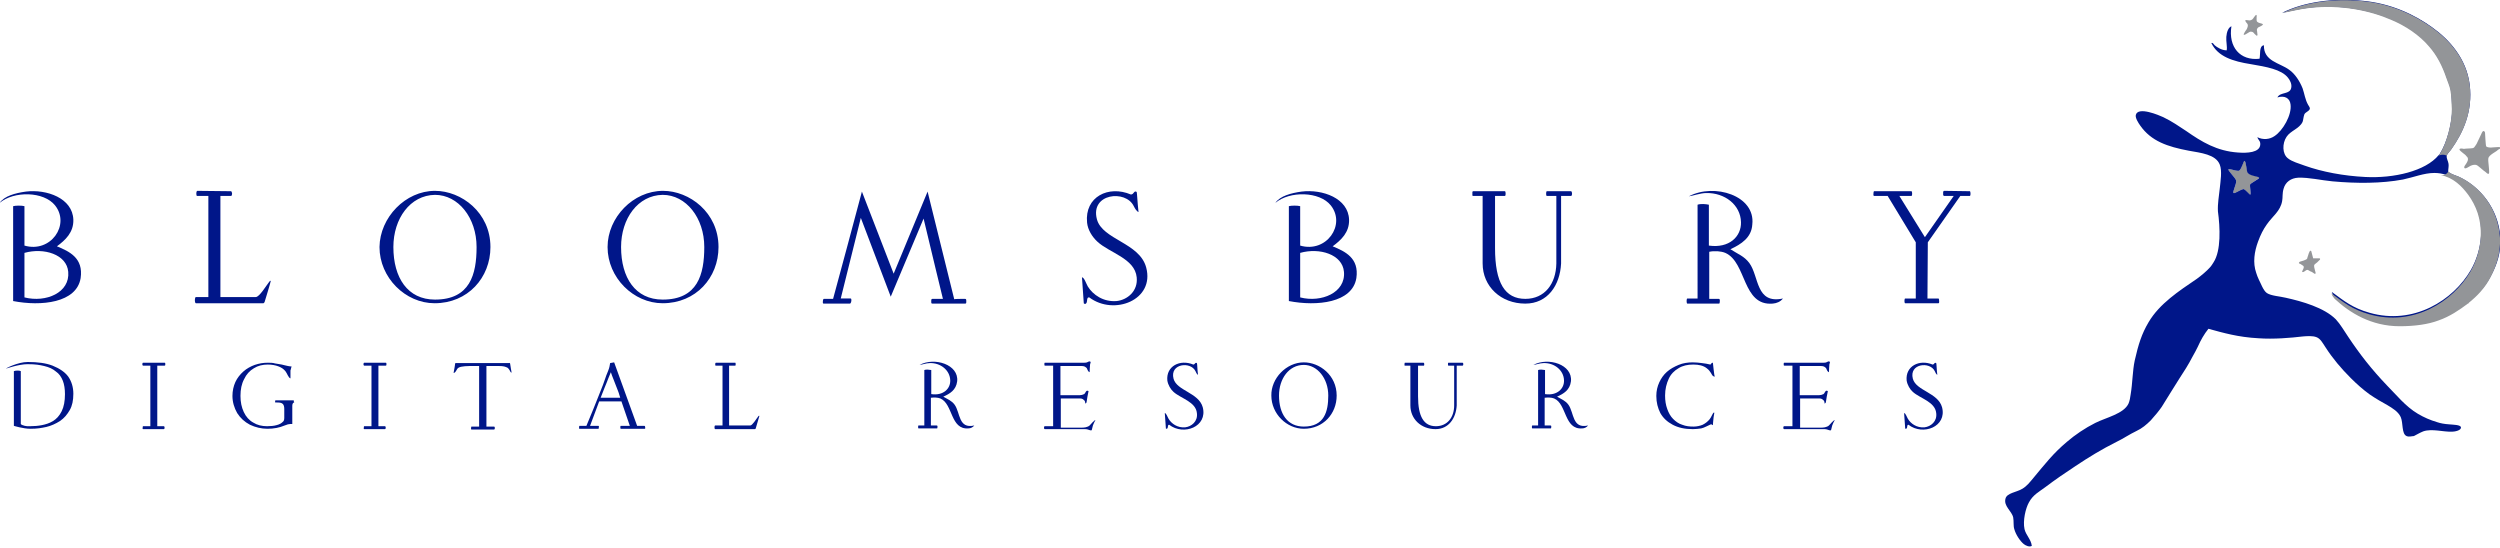 <?xml version="1.0" encoding="utf-8"?>
<!-- Generator: Adobe Illustrator 19.0.0, SVG Export Plug-In . SVG Version: 6.00 Build 0)  -->
<svg version="1.1" id="diana_copy_xA0_Image_1_" xmlns="http://www.w3.org/2000/svg" xmlns:xlink="http://www.w3.org/1999/xlink"
	 x="0px" y="0px" viewBox="0 0 685.1 150.1" style="enable-background:new 0 0 685.1 150.1;" xml:space="preserve">
<style type="text/css">
	.st0{fill:#939598;}
	.st1{fill:#001689;}
</style>
<g>
	<g>
		<path class="st0" d="M615.1,44.1c-0.4-0.1-0.7,2.1-1.5,2.7c-1.1,0.1-2.5-0.7-2.9-0.4s2,2.4,2.1,3.1c0.1,1.1-1.1,3.1-0.7,3.4
			c0.3,0.2,1.6-0.8,2.7-1.1c0.8,0.4,1.6,1.7,1.9,1.5c0.2-0.2-0.2-2.4-0.1-2.7c0.1-0.4,2.6-1.6,2.5-2c-0.1-0.4-2.5-0.4-3.2-1.4
			C615.8,47.1,615.5,44.2,615.1,44.1z"/>
	</g>
	<g>
		<path class="st1" d="M673.7,48.4c-0.9-0.4-1.9-0.6-2.8-1.3c0-0.9,0.2-1.5,0.1-2.2c-0.1-0.8-0.6-1.4-0.5-2.2c0.1-0.6,1-1.4,1.3-1.9
			c3.1-4.4,5.9-10.2,5-17.6c-0.9-7.2-5.6-12.4-10.4-15.8c-4.9-3.5-11.3-6.5-19-7.2c-7.9-0.8-16,0.3-22,3.3c2.6-0.5,4.8-1.1,7.4-1.4
			c8.7-1,16.8,0.7,22.7,3.2c3.8,1.6,7.6,4.1,10.3,7.3c2.1,2.4,3.6,5.3,4.7,8.6c0.4,1.1,0.9,2.3,1.1,3.3c0.3,1.6,0.3,3.6,0.4,5.2
			c0,4.1-1.5,9.5-3.3,12.3c-0.1,0.2-0.2,0.4-0.4,0.5c-3.6,4.4-12.3,6.4-20.1,6c-6-0.3-11.8-1.4-16.6-3.1c-1.6-0.6-3.5-1.1-4.6-2
			c-1.6-1.2-1.6-4.1-0.4-5.9c1.1-1.7,3.5-2.2,4.4-4.1c0.2-0.5,0.2-1.3,0.5-2.1c0.3-0.6,1.5-0.9,1.5-1.6c0-0.3-0.4-0.8-0.5-1
			c-0.8-1.4-1-3.1-1.5-4.5c-0.8-2-2.1-4-3.7-5.1c-2.6-1.9-7-2.3-6.9-6.7c-1.4,0.2-0.9,2.6-1.2,3.7c-5.3,0.6-8.6-3.2-7.7-8.9
			c-0.8,0.3-1.3,1.5-1.4,2.9c-0.1,1.3,0.3,2.7,0.1,3.7c-1.3,0-2.6-0.8-3.3-1.4c-0.3-0.3-0.5-0.8-0.9-0.6c1.8,3.7,5.8,5,10.9,5.8
			c4.1,0.7,8.3,1.4,10.1,3.7c0.5,0.6,1.1,1.7,0.9,2.7c-0.3,2-3,1.1-3.8,2.7c2-0.6,3.4,0.2,3.6,1.9c0.4,2.9-2.1,7.2-4.4,8.7
			c-1.3,0.9-3.1,1.1-4.7,0.3c0.3,0.9,0.9,1,0.8,2.1c-0.2,2.1-3.5,2.3-6.1,2.1c-5.8-0.4-9.9-2.9-14.2-5.9c-2-1.3-3.8-2.6-6.3-3.8
			c-1.1-0.5-6.9-3-7.5-0.6c-0.2,0.8,0.7,2.2,1.2,2.9c3,4.3,7.5,5.8,13.3,6.9c3.3,0.6,7.4,1,8.5,3.8c0.7,1.7,0.2,4.6,0,6.6
			c-0.2,2-0.6,4-0.5,6.2c0.6,4.4,0.9,10.8-1.2,14c-0.2,0.3-0.6,1-1,1.4c-0.9,1-2.3,2.2-3.7,3.2c-4.7,3.2-10.1,6.7-13.1,11.8
			c-1.9,3.2-2.8,6.1-3.8,10.5c-0.6,2.8-0.6,6.3-1.1,9.2c-0.1,0.9-0.3,1.9-0.6,2.6c-1.3,2.8-6.1,3.8-9.1,5.3
			c-2.8,1.4-5.6,3.3-7.8,5.2c-3.8,3.2-6,6.1-9.1,9.8c-1,1.2-1.9,2.4-3.2,3.1c-1.5,0.9-4.1,1.1-4.5,2.6c-0.6,2.1,1.7,3.4,2.1,5.2
			c0.2,1.1,0,2.3,0.3,3.2c0.4,1.5,1.6,3.3,2.6,4.1c0.5,0.4,1.5,0.9,2.2,0.5c-0.2-1.8-1.6-2.9-2-4.6c-0.5-2.3,0.3-5.7,1.2-7.3
			c1.1-2.1,2.9-3,4.5-4.2c2.5-1.9,5.7-4.1,8.3-5.8c3.6-2.4,7.2-4.6,11.2-6.6c1.7-0.8,3.6-2.1,5.5-3c1.5-0.7,2.7-1.7,3.9-2.9
			c1.1-1.2,2.4-2.8,3-3.7c1.7-2.7,3.2-5.2,4.8-7.7c1.2-1.8,2.7-4.2,3.5-5.8c0.6-1,1.3-2.4,1.6-3c0.8-1.8,1.7-3.4,2.9-4.9
			c4,1.1,8.1,2.3,13.7,2.6c4.2,0.3,8.8-0.1,12.2-0.5c1.2-0.1,2.7-0.2,3.7,0.2c1.1,0.4,1.7,1.6,2.5,2.8c2,3.1,4.3,5.8,6.9,8.4
			c1.7,1.7,3.4,3.2,5.2,4.5c1.6,1.1,3.5,2.2,4.8,2.9c1.5,0.9,3,1.8,3.7,3.3c0.7,1.6,0.2,4.6,1.6,5.2c0.7,0.3,1.5,0,2,0
			c0.8-0.4,1.6-0.9,2.6-1.3c2.4-0.8,5.4,0.2,7.9,0.1c0.6,0,2.5-0.3,2.4-1.2c-0.1-0.7-2.1-0.7-3.1-0.8c-1.5-0.1-2.5-0.3-3.4-0.6
			c-2-0.6-3.6-1.3-5.3-2.3c-3.4-2-6-5.3-8.5-7.8c-4.2-4.4-7.4-8.5-10.6-13.3c-1.1-1.6-2.1-3.4-3.4-4.8c-3.2-3.2-9.2-4.9-13.7-5.9
			c-1.6-0.4-4-0.5-5.2-1.3c-1-0.7-1.7-2.8-2.2-3.7c-0.3-0.6-0.5-1.2-0.7-1.8c-1-2.8-0.5-5.9,0.5-8.6c0.7-1.9,1.4-3.3,2.4-4.7
			c1.6-2.3,3.7-3.6,4.2-6.4c0.2-1,0-2.1,0.4-3.4c0.5-1.8,2-2.9,4-3c3-0.1,6.2,0.7,9.4,1c6.6,0.6,13.4,0.6,19.3-0.5
			c2.9-0.6,5.8-1.8,8.6-1.8c4.6,0,7.5,2.9,9.4,5.6c2.1,2.9,3.7,6.7,3.4,11.6c-0.2,3.5-1.3,6.8-2.8,9.4c-4.8,8.3-15.7,15.2-27.8,11.7
			c-4.6-1.3-6.9-3.2-10.3-5.7c0.2,0.7,0.5,1,0.9,1.5c4.1,3.8,10,7.5,17.8,7.5c4.1,0,7.8-0.5,10.7-1.6c3.1-1.1,5.6-2.8,8-4.6
			c0.1,0,0.3,0.2,0.1-0.1c2.4-1.9,4.6-4.2,6.1-7.1c1.6-2.9,2.9-6.5,2.6-10.7C684.6,57.1,679.6,51.1,673.7,48.4z M616.6,50.6
			c-0.1,0.3,0.3,2.5,0.1,2.7c-0.2,0.2-1.1-1.2-1.9-1.5c-1.1,0.3-2.4,1.3-2.7,1.1c-0.4-0.3,0.8-2.3,0.7-3.4c-0.1-0.7-2.4-2.8-2.1-3.1
			s1.7,0.5,2.9,0.4c0.8-0.6,1.2-2.8,1.5-2.7c0.4,0.1,0.6,3,0.8,3.2c0.7,1,3,1,3.2,1.4C619.2,49,616.7,50.2,616.6,50.6z"/>
	</g>
	<g>
		<path class="st0" d="M635,71.9c0.2-0.2,0.4-0.4,0.6-0.6c0,0,0.2-0.1,0.2-0.3s-0.1-0.2-0.2-0.2s-0.8,0-0.8,0s-0.8,0-0.9,0l-0.5-1.9
			c0-0.1-0.2-0.2-0.2-0.2c-0.2,0-0.3,0.2-0.5,0.7c-0.1,0.5-0.4,1.1-0.4,1.3s-0.2,0.3-0.3,0.4c-0.2,0.1-0.4,0.2-0.7,0.3
			c-0.2,0.1-0.8,0.2-1,0.3s-0.2,0.1-0.3,0.3s0.3,0.3,0.5,0.4c0.2,0.1,0.4,0.3,0.6,0.4c0.2,0.2,0.2,0.1,0.2,0.3
			c0.1,0.2-0.1,0.6-0.3,1c0,0.1-0.2,0.3-0.1,0.4c0.1,0.1,0.2,0.1,0.4,0c0.2-0.1,0.5-0.3,0.6-0.4s0.4-0.2,0.6-0.1s0.8,0.5,1,0.5
			c0.1,0.1,0.5,0.3,0.6,0.4c0.1,0.1,0.3,0.2,0.4,0.1s0.1-0.3,0-0.5s-0.1-0.5-0.3-1.2c0,0-0.1-0.5,0-0.7S634.9,72,635,71.9z"/>
	</g>
	<g>
		<path class="st0" d="M674,40.9c-0.1,0.2,0.5,0.7,0.9,1c0.4,0.3,0.8,0.6,1,0.9c0.2,0.3,0.3,0.2,0.4,0.6c0.1,0.4-0.1,0.9-0.5,1.5
			c-0.1,0.1-0.6,0.8-0.5,1c0.1,0.2,0.1,0.3,0.5,0.2c0.4-0.1,1.3-0.8,1.6-0.8c0.2-0.1,0.8-0.2,1.2-0.1c0.4,0.1,1.3,1,1.6,1.2
			c0.2,0.2,0.6,0.5,0.9,0.7c0.2,0.2,0.7,0.7,0.9,0.5c0.2-0.1,0.1-0.6,0.1-1.1c0-0.4-0.1-0.9-0.2-2.2c0,0-0.1-0.9,0.1-1.2
			c0.3-0.5,0.9-0.9,1.2-1.1c0.4-0.3,0.9-0.5,1.3-0.9c0.3-0.3,0.8-0.3,0.8-0.6c0-0.2-0.4-0.2-0.7-0.2c-0.3,0-1.6,0.1-1.6,0.1
			s-1.1,0.2-1.7-0.3c-0.1-0.1-0.3-3.5-0.3-3.7c0-0.4-0.4-0.5-0.4-0.5c-0.3,0-0.5,0.5-0.9,1.4c-0.4,0.8-0.9,1.9-1,2.1
			c-0.1,0.2-0.4,0.6-0.4,0.6c-0.2,0.2-0.2,0.5-0.7,0.6c-0.5,0.1-2.1,0.1-2.4,0.2C674.8,40.7,674.1,40.6,674,40.9z"/>
	</g>
	<g>
		<path class="st0" d="M615.4,9.4c0.2-0.1,1-0.6,1-0.6s0.3-0.2,0.6-0.1c0.3,0,0.5,0.2,0.6,0.3c0.1,0.2,0.7,0.7,0.7,0.7
			s0.1,0.1,0.2,0.1c0.1,0,0.2-0.3,0.1-0.6c0-0.3-0.1-0.8-0.1-0.8s-0.1-0.3,0.1-0.6c0.2-0.3,0.4-0.4,0.7-0.5c0.3-0.1,0.7-0.4,0.8-0.5
			c0.1-0.2-0.1-0.2-0.2-0.3c-0.1,0-0.6-0.2-0.7-0.2c-0.1,0-0.5-0.2-0.6-0.3c-0.1-0.1-0.2-0.2-0.2-0.6c0-0.3,0-0.3,0-0.6
			c0-0.2,0.1-0.7-0.1-0.7c0,0,0-0.1-0.2,0.1c-0.2,0.2-0.6,0.8-0.6,0.8s-0.2,0.3-0.4,0.4c-0.2,0.1-0.4,0.2-0.6,0.2
			c-0.2,0-0.9-0.1-0.9-0.1s-0.3,0-0.3,0.1c0,0.2,0.2,0.5,0.3,0.6c0.2,0.2,0.4,0.4,0.4,0.8c0,0.3-0.2,0.8-0.3,1
			c-0.2,0.2-0.6,0.9-0.6,0.9l-0.2,0.4c0,0-0.1,0.2,0,0.2C615.1,9.6,615.2,9.5,615.4,9.4z"/>
	</g>
</g>
<g>
	<path class="st0" d="M655.4,5.5c3.8,1.6,7.6,4.1,10.3,7.3c2.1,2.4,3.6,5.3,4.7,8.6c0.4,1.1,0.9,2.3,1.1,3.3
		c0.3,1.6,0.3,3.6,0.4,5.2c0,4.1-1.5,9.5-3.3,12.3c-0.1,0.2-0.2,0.4-0.4,0.5c-0.1,0.1-0.1,0.1-0.2,0.2c0,0,0,0,0,0
		c0.3-0.3,0.8-0.5,1.4-0.5c0.5,0,0.8,0.1,1.1,0.3c0.1-0.6,1-1.3,1.3-1.8c3.1-4.4,5.9-10.2,5-17.6c-0.9-7.2-5.6-12.4-10.4-15.8
		c-4.9-3.5-11.3-6.5-19-7.2c-7.9-0.8-16,0.3-22,3.3c2.6-0.5,4.8-1.1,7.4-1.4C641.4,1.2,649.5,2.9,655.4,5.5z"/>
</g>
<g>
	<path class="st0" d="M685.1,65.2c-0.5-8.1-5.4-14.1-11.3-16.8c-0.9-0.4-1.9-0.6-2.8-1.3c0-0.1,0-0.2,0-0.2
		c-0.3,0.6-0.9,1.1-1.8,1.1c-0.1,0-0.2,0-0.3,0c3.5,0.7,5.8,3.1,7.5,5.4c2.1,2.9,3.7,6.7,3.4,11.6c-0.2,3.5-1.3,6.8-2.8,9.4
		c-4.8,8.3-15.7,15.2-27.8,11.7c-4.6-1.3-6.9-3.2-10.3-5.7c0.2,0.7,0.5,1,0.9,1.5c4.1,3.8,10,7.5,17.8,7.5c4.1,0,7.8-0.5,10.7-1.6
		c3.1-1.1,5.6-2.8,8-4.6c0.1,0,0.3,0.2,0.1-0.1c2.4-1.9,4.6-4.2,6.1-7.1C684,73.1,685.3,69.5,685.1,65.2z"/>
</g>
<g>
	<g>
		<path class="st1" d="M15.6,67.5c3.4,1.4,7.3,3.2,6.5,8.7C21,83,11.3,84,3.6,82.5v-26c0.7-0.2,2.4-0.2,3.1,0v10.8
			c7.2,2.1,12.6-5.7,8.4-11c-3.1-3.9-11.3-4-15.2-0.7c1.3-1.9,4.3-2.7,7.2-3.1c5.7-0.7,12.8,1.8,13,7.7
			C20.2,63.7,17.9,65.8,15.6,67.5z M18.7,74.5c-0.4-4.8-6.7-6.7-12-5.2v12.2C12.6,83,19.2,80.2,18.7,74.5z"/>
	</g>
	<g>
		<path class="st1" d="M63.3,52.4c0.2,0,0.3,0.6,0.3,0.6s0,0.7-0.3,0.7h-2.9v27.7l9.7,0c1,0,2.9-3.2,3.7-4.2
			c0.2-0.3,0.5-0.3,0.4-0.2c-0.1,0.6-1.4,4.8-1.7,5.8c-0.1,0.2-0.3,0.3-0.3,0.3s-17.8,0-18.5,0c-0.3,0-0.3-0.8-0.3-0.8
			s0-0.9,0.3-0.9h3.4V53.7H54c-0.2,0-0.2-0.7-0.2-0.7s0-0.7,0.3-0.7L63.3,52.4z"/>
	</g>
	<g>
		<path class="st1" d="M119.2,52.3c7.2,0,15.2,5.9,15.2,15.4c0,8.4-6.2,15.4-15.3,15.4c-8,0-15.1-7-15.1-15.4
			C104.1,59.6,111.1,52.3,119.2,52.3z M107.8,67.7c0,8.4,3.9,14.4,11.4,14.4c9.6,0,11.4-6.9,11.4-14.4c0-8-5-14.3-11.4-14.3
			C112.4,53.5,107.8,59.9,107.8,67.7z"/>
	</g>
	<g>
		<path class="st1" d="M181.7,52.3c7.2,0,15.2,5.9,15.2,15.4c0,8.4-6.2,15.4-15.3,15.4c-8,0-15.1-7-15.1-15.4
			C166.5,59.6,173.5,52.3,181.7,52.3z M170.2,67.7c0,8.4,3.9,14.4,11.4,14.4c9.6,0,11.4-6.9,11.4-14.4c0-8-5-14.3-11.4-14.3
			C174.8,53.5,170.2,59.9,170.2,67.7z"/>
	</g>
	<g>
		<path class="st1" d="M264.5,81.9c0.3,0,0.3,0.3,0.3,0.7s0,0.6-0.3,0.6c-0.3,0-9,0-9,0c-0.3,0-0.3-0.2-0.3-0.6c0-0.4,0-0.7,0.3-0.7
			l2.9,0c0,0-3.6-14.8-5.3-22l-9,21.4l-8.2-21.6c-0.1,0.4-5.5,22.1-5.5,22.1l2.7,0c0.3,0,0.2,0.7,0.2,0.7s-0.1,0.7-0.4,0.7l-7.2,0
			c-0.3,0-0.2-0.6-0.2-0.6s0-0.7,0.3-0.7s2.5,0,2.5,0s7.9-29.2,7.9-29.4l8.7,22.5l9.3-22.5l7.3,29.5
			C261.5,81.9,264.1,81.9,264.5,81.9L264.5,81.9z"/>
	</g>
	<g>
		<path class="st1" d="M309.9,53.3c0.9,0,0.8-1.2,1.6-0.7c0.1,0.2,0.2,2.9,0.5,5.5c0,0-0.5,0-1.3-1.6c-2.2-4.6-12-3.5-10.1,3.6
			c1.5,5.6,11.7,6.4,13.5,13.2c2.4,8.9-8.8,13.3-15.6,8.2c-1-0.1-0.2,1.7-1.2,1.8c-0.3-0.1-0.3-0.2-0.3-0.2l-0.5-7.1
			c0.6,0,1.1,1.6,1.6,2.5c1.4,2.3,4.3,4.3,7.9,4c2.9-0.3,5.9-2.7,5.5-6.5c-0.5-5.2-7.5-6.7-10.8-9.8c-1.4-1.3-2.6-3.2-2.8-5.2
			C297.2,53.9,303.8,50.7,309.9,53.3L309.9,53.3z"/>
	</g>
	<g>
		<path class="st1" d="M365.2,67.5c3.4,1.4,7.3,3.2,6.5,8.7c-1.1,6.8-10.8,7.8-18.5,6.3v-26c0.7-0.2,2.4-0.2,3.1,0v10.8
			c7.2,2.1,12.6-5.7,8.4-11c-3.1-3.9-11.3-4-15.2-0.7c1.3-1.9,4.3-2.7,7.2-3.1c5.7-0.7,12.8,1.8,13,7.7
			C369.8,63.7,367.5,65.8,365.2,67.5z M368.3,74.5c-0.4-4.8-6.7-6.7-12-5.2v12.2C362.1,83,368.8,80.2,368.3,74.5z"/>
	</g>
	<g>
		<path class="st1" d="M412.6,53.1c0,0,0,0.6-0.2,0.6h-2.7V68c0,9.5,2.7,13.9,8.3,13.9c5.3,0,8.4-4.1,8.5-9.7c0-4.1,0-18.5,0-18.5
			h-2.6c-0.2,0-0.2-0.6-0.2-0.6s0-0.7,0.2-0.7l6.6,0c0.3,0,0.3,0.7,0.3,0.7s0,0.6-0.3,0.6s-2.7,0-2.7,0l0,18.5c-0.3,6-3.7,11-9.8,11
			c-6.7,0-11.7-4.7-11.7-11V53.7h-2.6c-0.3,0-0.2-0.4-0.2-0.6c0,0-0.1-0.7,0.2-0.7h8.7C412.6,52.4,412.6,53.1,412.6,53.1L412.6,53.1
			z"/>
	</g>
	<g>
		<path class="st1" d="M474.2,68.3c2,1.3,3.8,1.9,5.2,3.8c2.7,3.7,1.7,11.3,9.2,9.7c-0.7,0.9-1.7,1.3-2.8,1.4
			c-8.4,0.7-7.1-11.3-13-13.9c-1.2-0.5-3-0.6-4.4-0.3v12.9c0,0,2.3,0,2.6,0c0.4,0,0.3,0.6,0.3,0.6s0,0.7-0.2,0.7l-8.7,0
			c-0.2,0-0.2-0.7-0.2-0.7s0-0.7,0.2-0.7l2.8,0V56.1c0.8-0.3,2.2-0.2,3.1,0v11.2c5.6,0.8,8.9-2.5,8.8-6.4c-0.1-4.8-4.5-8.1-9.5-8
			c-1.6,0-3.8,0.8-4.8,0.9c7-3.7,18.3-0.2,17.4,7.7C480,65.1,477.2,66.9,474.2,68.3L474.2,68.3z"/>
	</g>
	<g>
		<path class="st1" d="M539.8,52.4c0.2,0,0.2,0.7,0.2,0.7s0,0.6-0.2,0.6l-2.6,0l-8.9,12.7l-0.1,15.4l3,0c0.2,0,0.2,0.7,0.2,0.7
			s0.1,0.6-0.2,0.6c-1.1,0-9.1,0-9.1,0c-0.2,0-0.2-0.6-0.2-0.6s0-0.7,0.2-0.7l2.9,0V66.4l-7.7-12.7h-3.7c-0.3,0-0.2-0.6-0.2-0.6
			s0-0.7,0.2-0.7h10.2c0.2,0,0.2,0.7,0.2,0.7s0,0.6-0.2,0.6h-3.3l7,11.3l7.9-11.3l-2.6,0c-0.4,0-0.3-0.7-0.3-0.7s-0.1-0.7,0.3-0.7
			L539.8,52.4z"/>
	</g>
</g>
<g>
	<path class="st1" d="M18.7,103.2c0.9,1.3,1.4,2.9,1.4,4.7c0,1.8-0.3,3.3-1,4.5c-0.7,1.2-1.5,2.2-2.7,3c-1.1,0.7-2.4,1.3-3.7,1.6
		c-1.4,0.3-2.5,0.5-4.4,0.5s-4.5-0.8-4.5-0.8v-15c0.6-0.2,1.5-0.2,1.9,0l0,10.1c0,0.9,0,4.4,0,4.4c0.1,0.2,0.7,0.4,1.1,0.5
		c0.3,0.1,0.8,0.1,1.4,0.1c1.2,0,2.3-0.1,3.3-0.3c1-0.2,2-0.5,3-1.1c1-0.6,1.8-1.5,2.4-2.7c0.6-1.2,0.9-2.8,0.9-4.7
		c0-1.4-0.2-2.7-0.6-3.7c-0.4-1-1-1.9-1.9-2.5c-0.8-0.7-1.9-1.2-3.2-1.5c-1.3-0.3-2.3-0.5-4.6-0.5s-5.8,1.2-5.8,1.2
		c-0.3,0,3.2-1.8,5.9-1.8c2.7,0,5,0.3,6.8,1C16.4,101,17.8,102,18.7,103.2L18.7,103.2z"/>
	<path class="st1" d="M45.1,100.2c-0.2,0-2,0-2,0v16.6c0,0,1.7,0,1.8,0c0.2,0,0.2,0.4,0.2,0.4s0,0.4-0.2,0.4s-5.6,0-5.7,0
		c-0.2,0-0.1-0.4-0.1-0.4s0-0.4,0.1-0.4c0.2,0,2,0,2,0v-16.6c0,0-1.8,0-2,0c-0.1,0-0.2-0.2-0.2-0.4c0-0.2,0.1-0.4,0.2-0.4
		c0.2,0,5.7,0,5.9,0c0.2,0,0.2,0.2,0.2,0.4S45.3,100.2,45.1,100.2z"/>
	<path class="st1" d="M80.6,110.3c-0.3,0-0.5,0.4-0.5,0.9v5c-0.1,0-0.3,0-0.6,0c-0.3,0-0.8,0.1-1.5,0.4c-1.4,0.6-3,0.9-4.7,0.9
		c-1.7,0-3.3-0.4-4.8-1.1c-1.5-0.8-2.6-1.8-3.5-3.2c-0.8-1.4-1.3-3-1.3-4.7c0-1.4,0.3-2.7,0.8-3.8c0.5-1.1,1.3-2.1,2.2-2.9
		c0.9-0.8,2-1.4,3.1-1.8c1.2-0.4,2.3-0.6,3.6-0.6c0.7,0,1.3,0,2,0.2c0.7,0.1,1.3,0.2,1.8,0.3c0.5,0.1,1.1,0.3,1.7,0.4
		c0.2,0,0.4,0.1,0.6,0.1s0.3,0,0.4,0c-0.2,0.6-0.2,1-0.3,1.1c0,0.2,0,0.5,0,1.1s0,1.1,0,1.1c-0.6-0.2-0.9-1.4-1.4-2
		c-0.5-0.6-1.1-1-1.9-1.3c-0.8-0.3-1.8-0.5-2.9-0.5c-1.4,0-2.7,0.3-3.8,1c-1.2,0.7-2.1,1.7-2.7,3c-0.7,1.3-1,2.8-1,4.6
		c0,1.7,0.3,3.1,0.9,4.4c0.6,1.3,1.5,2.3,2.6,2.9c1.1,0.7,2.4,1,3.8,1c1,0,1.9-0.1,2.6-0.3c0.8-0.2,1.3-0.5,1.7-0.9
		c0.3-0.2,0.4-0.6,0.4-1.1v-2.4c0-0.6-0.1-1.1-0.4-1.4c-0.3-0.3-0.8-0.4-1.5-0.4c0,0-0.3,0-0.5,0c-0.2,0-0.1-0.3-0.1-0.3
		s0-0.3,0.1-0.3s4.7,0,4.9,0s0.1,0.3,0.1,0.3S80.7,110.3,80.6,110.3L80.6,110.3z"/>
	<path class="st1" d="M105.7,100.2c-0.2,0-2,0-2,0v16.6c0,0,1.7,0,1.8,0c0.2,0,0.2,0.4,0.2,0.4s0,0.4-0.2,0.4s-5.6,0-5.7,0
		c-0.2,0-0.1-0.4-0.1-0.4s0-0.4,0.1-0.4c0.2,0,2,0,2,0v-16.6c0,0-1.8,0-2,0c-0.1,0-0.2-0.2-0.2-0.4c0-0.2,0.1-0.4,0.2-0.4
		c0.2,0,5.7,0,5.9,0c0.2,0,0.2,0.2,0.2,0.4S105.9,100.2,105.7,100.2z"/>
	<path class="st1" d="M139.8,99.7c0,0.2,0.4,2.4,0.4,2.4c-0.4,0-0.4-0.6-0.8-1c-0.2-0.3-0.4-0.4-0.7-0.5c-0.5-0.2-1-0.3-2.1-0.3
		h-3.3l0,16.6c0,0,1.9,0,2.1,0c0.2,0,0.2,0.4,0.2,0.4s0,0.4-0.2,0.4s-6,0-6.2,0c-0.2,0-0.1-0.4-0.1-0.4s0-0.4,0.1-0.4s2.1,0,2.1,0
		v-16.6h-2.6c-1,0-1.7,0.1-2.3,0.2c-0.5,0.1-0.9,0.3-1.1,0.6c-0.2,0.3-0.5,1.1-1,1.1c0,0,0.1-0.5,0.2-1.1s0.2-1.1,0.2-1.3
		c0-0.3,0.1-0.3,0.3-0.3c0,0,14.1,0,14.4,0C139.6,99.4,139.8,99.5,139.8,99.7L139.8,99.7z"/>
	<path class="st1" d="M176.7,117.5c-0.2,0-6.5,0-6.6,0s-0.1-0.4-0.1-0.4s0-0.4,0.1-0.4s2.5,0,2.5,0l-2.3-6.7h-6.1l-2.5,6.7
		c0,0,2.1,0,2.3,0s0.1,0.4,0.1,0.4s0,0.4-0.1,0.4s-5,0-5.2,0c-0.2,0-0.1-0.4-0.1-0.4s0-0.4,0.1-0.4c0.2,0,1.9,0,1.9,0
		c0.3-0.7,1.6-3.9,1.9-4.6c0.3-0.7,0.8-2,1.6-4c0.8-2,1.4-3.5,1.7-4.5s0.7-1.7,0.8-2.1c0.3-0.7,0.4-1.4,0.5-2l1.1-0.2l6.3,17.4
		c0,0,1.8,0,2,0s0.2,0.4,0.2,0.4S176.9,117.5,176.7,117.5L176.7,117.5z M170,109.1c-0.1-0.3-0.3-0.9-0.5-1.6
		c-0.3-0.7-0.5-1.3-0.7-1.8c-0.2-0.5-0.4-1.1-0.7-1.8c-0.3-0.7-0.5-1.3-0.7-1.9c-0.1,0.3-0.4,0.9-0.7,1.7c-0.3,0.9-0.7,1.7-1,2.5
		c-0.3,0.8-0.7,1.8-1.1,2.8H170z"/>
	<path class="st1" d="M201.5,99.4c0.1,0,0.1,0.4,0.1,0.4s0,0.4-0.1,0.4h-1.7v16.4l5.8,0c0.6,0,1.7-1.9,2.2-2.5
		c0.1-0.2,0.3-0.2,0.3-0.1c-0.1,0.3-0.8,2.8-1,3.4c0,0.1-0.2,0.2-0.2,0.2s-10.5,0-10.9,0c-0.2,0-0.2-0.5-0.2-0.5s0-0.5,0.2-0.5h2
		v-16.4h-1.9c-0.1,0-0.1-0.4-0.1-0.4s0-0.4,0.2-0.4L201.5,99.4z"/>
	<path class="st1" d="M258.5,108.7c1.2,0.7,2.3,1.1,3.1,2.2c1.6,2.2,1,6.7,5.4,5.7c-0.4,0.5-1,0.8-1.6,0.8c-5,0.4-4.2-6.7-7.7-8.2
		c-0.7-0.3-1.8-0.3-2.6-0.2v7.6c0,0,1.3,0,1.6,0s0.2,0.4,0.2,0.4s0,0.4-0.1,0.4l-5.1,0c-0.1,0-0.1-0.4-0.1-0.4s0-0.4,0.1-0.4l1.6,0
		v-15.2c0.5-0.2,1.3-0.1,1.9,0v6.6c3.3,0.5,5.3-1.5,5.2-3.8c-0.1-2.8-2.7-4.8-5.6-4.7c-1,0-2.3,0.5-2.8,0.5
		c4.1-2.2,10.8-0.1,10.3,4.5C262,106.9,260.3,107.9,258.5,108.7z"/>
	<path class="st1" d="M300.2,115.1c-0.3,0.5-0.5,1-0.7,1.5c-0.2,0.7-0.3,1.1-0.3,1.2c0,0.1-0.1,0.2-0.5,0.1
		c-0.4-0.1-0.7-0.3-1.3-0.3c-0.6,0-5.9,0-6.5,0c0,0-4.4,0-4.6,0s-0.2-0.4-0.2-0.4s0-0.4,0.2-0.4c0.2,0,2.3,0,2.3,0v-16.6
		c0,0-2.1,0-2.2,0c-0.2,0-0.2-0.1-0.2-0.4c0-0.3,0-0.4,0.2-0.4h10.4c0.9,0,0.9,0,1.5-0.3c0.3-0.2,0.6,0.1,0.6,0.1
		c0,0.1-0.1,0.2-0.1,0.4c-0.1,0.2-0.1,0.4-0.1,0.6c0,0.3-0.1,0.9-0.1,1.8c0,0-0.4-0.1-0.6-0.7c-0.1-0.3-0.2-0.5-0.4-0.6
		c-0.3-0.3-0.7-0.4-1.3-0.4h-5.7v8h5.3c0.4,0,0.8-0.1,1.2-0.3c0.3-0.2,0.4-0.7,0.7-0.9c0.3-0.1,0.5,0.1,0.5,0.1
		c-0.1,0.5-0.2,0.9-0.3,1.5c-0.1,0.5-0.2,1.5-0.3,1.7c-0.1,0.1-0.3,0.2-0.3,0.2c0-0.5-0.1-0.8-0.4-1c-0.3-0.3-0.6-0.4-1-0.4h-5.3v8
		c0.3,0,6.4,0,5.4,0c0.6,0,1,0,1.4-0.1c0.3-0.1,0.8-0.2,1.1-0.5C300,115,300.2,115.1,300.2,115.1z"/>
	<path class="st1" d="M327,99.9c0.5,0,0.5-0.7,1-0.4c0.1,0.1,0.1,1.7,0.3,3.2c0,0-0.3,0-0.7-1c-1.3-2.7-7.1-2.1-6,2.1
		c0.9,3.3,6.9,3.8,8,7.8c1.4,5.3-5.2,7.9-9.2,4.8c-0.6,0-0.1,1-0.7,1.1c-0.2,0-0.2-0.1-0.2-0.1l-0.3-4.2c0.4,0,0.7,1,1,1.5
		c0.8,1.4,2.5,2.6,4.6,2.4c1.7-0.2,3.5-1.6,3.2-3.9c-0.3-3.1-4.4-4-6.4-5.8c-0.8-0.7-1.5-1.9-1.7-3.1
		C319.5,100.3,323.4,98.4,327,99.9L327,99.9z"/>
	<path class="st1" d="M357.3,99.3c4.3,0,9,3.5,9,9.1c0,5-3.7,9.1-9,9.1c-4.7,0-8.9-4.1-8.9-9.1C348.3,103.7,352.5,99.3,357.3,99.3z
		 M350.5,108.4c0,5,2.3,8.5,6.8,8.5c5.6,0,6.7-4.1,6.7-8.5c0-4.7-3-8.4-6.7-8.4C353.2,100,350.5,103.8,350.5,108.4z"/>
	<path class="st1" d="M390.3,99.8c0,0,0,0.4-0.1,0.4h-1.6v8.4c0,5.6,1.6,8.2,4.9,8.2c3.1,0,5-2.4,5-5.7c0-2.4,0-10.9,0-10.9h-1.6
		c-0.1,0-0.1-0.4-0.1-0.4s0-0.4,0.1-0.4l3.9,0c0.2,0,0.2,0.4,0.2,0.4s0,0.4-0.2,0.4s-1.6,0-1.6,0l0,10.9c-0.2,3.5-2.2,6.5-5.8,6.5
		c-4,0-6.9-2.8-6.9-6.5v-10.9H385c-0.2,0-0.1-0.3-0.1-0.4c0,0,0-0.4,0.1-0.4h5.1C390.3,99.4,390.3,99.8,390.3,99.8z"/>
	<path class="st1" d="M426.7,108.7c1.2,0.7,2.3,1.1,3.1,2.2c1.6,2.2,1,6.7,5.4,5.7c-0.4,0.5-1,0.8-1.6,0.8c-5,0.4-4.2-6.7-7.7-8.2
		c-0.7-0.3-1.8-0.3-2.6-0.2v7.6c0,0,1.3,0,1.6,0s0.2,0.4,0.2,0.4s0,0.4-0.1,0.4l-5.1,0c-0.1,0-0.1-0.4-0.1-0.4s0-0.4,0.1-0.4l1.6,0
		v-15.2c0.5-0.2,1.3-0.1,1.9,0v6.6c3.3,0.5,5.3-1.5,5.2-3.8c-0.1-2.8-2.7-4.8-5.6-4.7c-1,0-2.3,0.5-2.8,0.5
		c4.1-2.2,10.8-0.1,10.3,4.5C430.2,106.9,428.5,107.9,426.7,108.7z"/>
	<path class="st1" d="M469.8,113.1c0,0.1-0.1,0.5-0.2,1.2c-0.1,0.7-0.2,2.2-0.2,2.2c-0.3,0-0.2-0.3-0.6-0.2c-0.3,0.1-1.9,1-2.6,1.1
		s-1.5,0.2-2.3,0.2c-2.2,0-4-0.4-5.5-1.2c-1.5-0.8-2.6-1.8-3.4-3.2c-0.7-1.4-1.1-2.9-1.1-4.7c0-1.4,0.3-2.6,0.8-3.7
		c0.5-1.1,1.2-2.1,2.1-2.9c0.9-0.8,2-1.4,3.2-1.9s2.5-0.7,3.9-0.7c0.9,0,1.7,0.1,2.5,0.2c0.8,0.1,1.5,0.2,2.3,0.4
		c0.2,0,0.2-0.5,0.7-0.5c0,0,0.4,3.8,0.5,3.8c0,0-0.1,0.1-0.5-0.2c-0.4-0.3-0.5-1.2-1.7-2.1c-0.9-0.7-2.1-1-3.7-1
		c-1.5,0-2.9,0.3-4,1c-1.2,0.7-2.1,1.6-2.7,2.9c-0.6,1.3-1,2.8-1,4.6c0,1.4,0.2,2.6,0.6,3.7c0.4,1.1,0.9,2,1.6,2.7
		c0.7,0.7,1.5,1.3,2.5,1.6c1,0.4,2,0.5,3.1,0.5c0.9,0,1.8-0.2,2.5-0.5c0.8-0.4,1.4-0.9,1.9-1.5c0.5-0.6,0.8-1.6,1.1-1.8
		C469.6,113,469.8,113.1,469.8,113.1L469.8,113.1z"/>
	<path class="st1" d="M502.8,115.1c-0.3,0.5-0.5,1-0.7,1.5c-0.2,0.7-0.3,1.1-0.3,1.2c0,0.1-0.1,0.2-0.5,0.1
		c-0.4-0.1-0.7-0.3-1.3-0.3c-0.6,0-5.9,0-6.5,0c0,0-4.4,0-4.6,0s-0.2-0.4-0.2-0.4s0-0.4,0.2-0.4c0.2,0,2.3,0,2.3,0v-16.6
		c0,0-2.1,0-2.2,0c-0.2,0-0.2-0.1-0.2-0.4c0-0.3,0-0.4,0.2-0.4h10.4c0.9,0,0.9,0,1.5-0.3c0.3-0.2,0.6,0.1,0.6,0.1
		c0,0.1-0.1,0.2-0.1,0.4c-0.1,0.2-0.1,0.4-0.1,0.6c0,0.3-0.1,0.9-0.1,1.8c0,0-0.4-0.1-0.6-0.7c-0.1-0.3-0.2-0.5-0.4-0.6
		c-0.3-0.3-0.7-0.4-1.3-0.4h-5.7v8h5.3c0.4,0,0.8-0.1,1.2-0.3c0.3-0.2,0.4-0.7,0.7-0.9c0.3-0.1,0.5,0.1,0.5,0.1
		c-0.1,0.5-0.2,0.9-0.3,1.5c-0.1,0.5-0.2,1.5-0.3,1.7c-0.1,0.1-0.3,0.2-0.3,0.2c0-0.5-0.1-0.8-0.4-1c-0.3-0.3-0.6-0.4-1-0.4h-5.3v8
		c0.3,0,6.4,0,5.4,0c0.6,0,1,0,1.4-0.1c0.3-0.1,0.8-0.2,1.1-0.5C502.6,115,502.8,115.1,502.8,115.1z"/>
	<path class="st1" d="M529.6,99.9c0.5,0,0.5-0.7,1-0.4c0.1,0.1,0.1,1.7,0.3,3.2c0,0-0.3,0-0.7-1c-1.3-2.7-7.1-2.1-6,2.1
		c0.9,3.3,6.9,3.8,8,7.8c1.4,5.3-5.2,7.9-9.2,4.8c-0.6,0-0.1,1-0.7,1.1c-0.2,0-0.2-0.1-0.2-0.1l-0.3-4.2c0.4,0,0.7,1,1,1.5
		c0.8,1.4,2.5,2.6,4.6,2.4c1.7-0.2,3.5-1.6,3.2-3.9c-0.3-3.1-4.4-4-6.4-5.8c-0.8-0.7-1.5-1.9-1.7-3.1
		C522.1,100.3,526,98.4,529.6,99.9L529.6,99.9z"/>
</g>
</svg>
